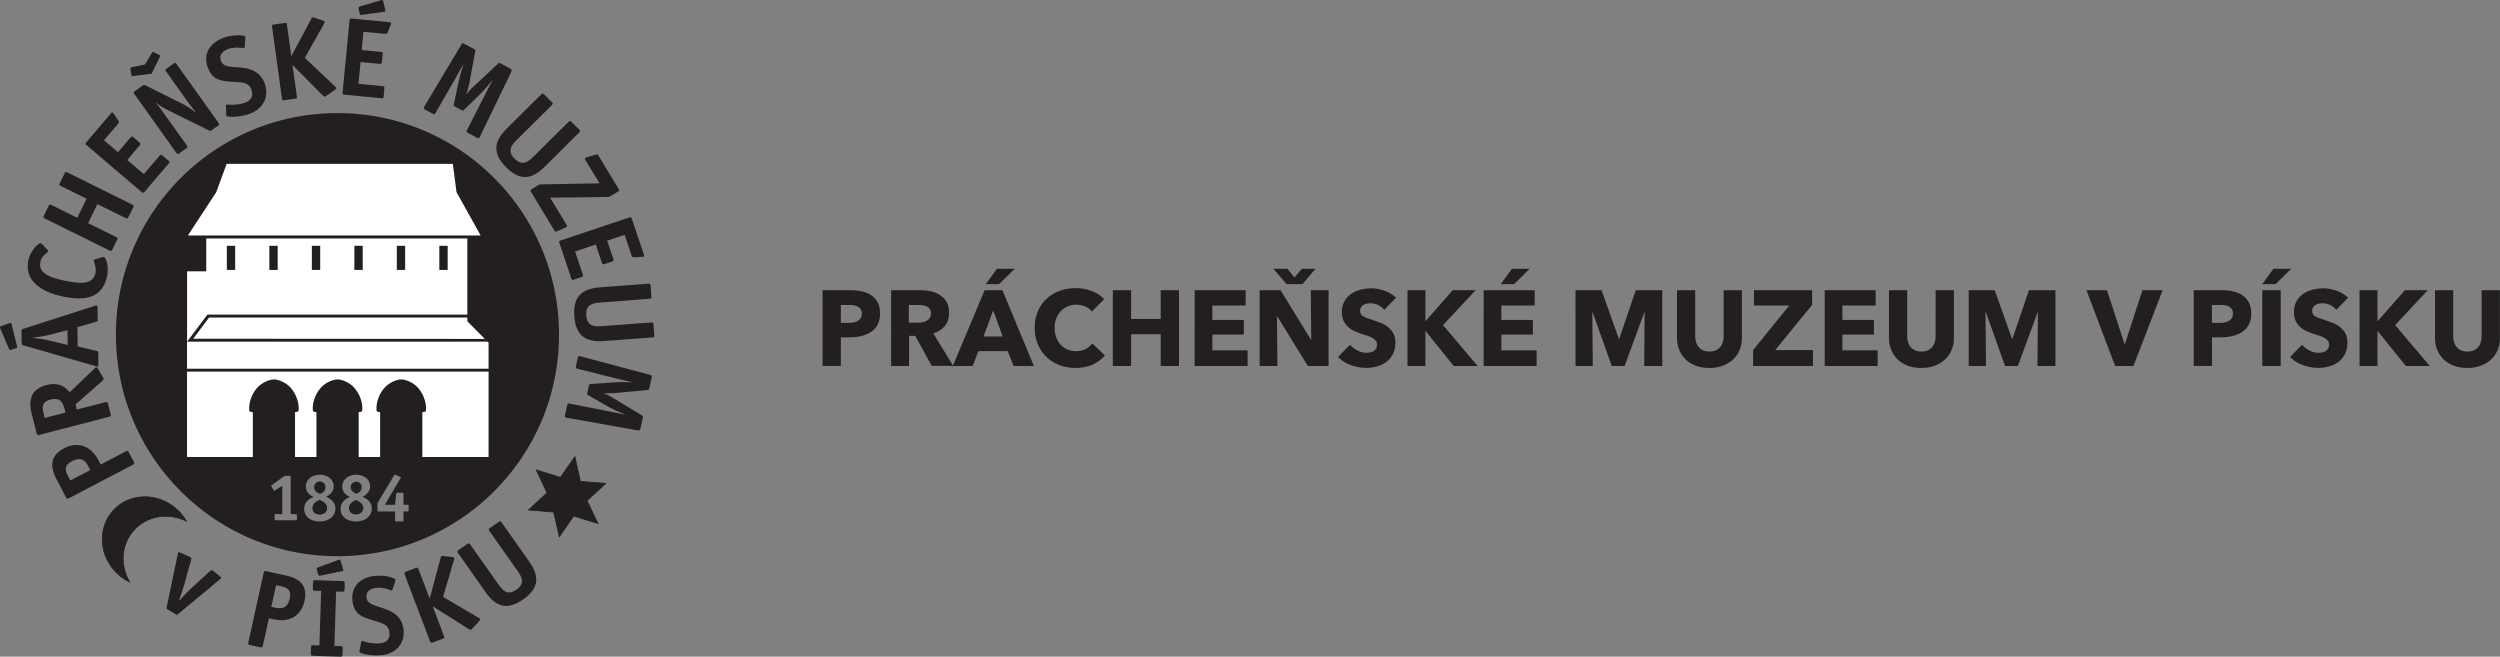 <svg version="1.1" id="Layer_1" xmlns="http://www.w3.org/2000/svg" x="0" y="0" viewBox="0 0 344.62 90.52" xml:space="preserve"><rect x="0" y="0" width="344.62" height="90.52" fill="#808080" stroke="none"/><style>.st0{fill:#231f20}.st1{fill:none;stroke:#231f20;stroke-width:.109}.st2{fill:#fff}</style><path class="st0" d="M49.14 68.06c.23-.1.71-.3.71-.9 0-.41-.28-.76-.75-.76a.73.73 0 00-.75.75c-.01.61.56.81.79.91zm-.1.87c-.21.11-.93.42-.93 1.13 0 .55.43.85.98.85.58 0 .99-.36.99-.85.01-.74-.79-1.02-1.04-1.13zm-4.91-.87c.23-.1.71-.3.71-.9 0-.41-.28-.76-.75-.76a.73.73 0 00-.75.75c-.01.61.55.81.79.91zm-.11.87c-.21.11-.93.42-.93 1.13 0 .55.43.85.98.85.58 0 .99-.36.99-.85.01-.74-.78-1.02-1.04-1.13z"/><path class="st0" d="M46.52 15.59c-16.87 0-30.54 13.67-30.54 30.54 0 16.87 13.67 30.54 30.54 30.54 16.86 0 30.54-13.67 30.54-30.54 0-16.87-13.67-30.54-30.54-30.54zm-5.59 56c0 .1-.02.13-.13.13h-2.82c-.11 0-.13-.03-.13-.13v-.6c0-.1.02-.13.13-.13h.93v-3.89l-.97.6c-.05.03-.08.06-.13.06-.06 0-.09-.06-.13-.12l-.24-.41a.175.175 0 01-.04-.12c0-.05.04-.1.11-.14l1.73-1.25h.65c.16 0 .18.04.18.18v5.1h.73c.11 0 .13.03.13.13v.59zm3.14.29c-1.21 0-2.14-.61-2.14-1.75 0-1.05.93-1.48 1.3-1.62-.36-.17-1.07-.54-1.07-1.46 0-.86.77-1.61 1.93-1.61 1.08 0 1.91.67 1.91 1.6 0 .86-.72 1.27-1.04 1.44.45.21 1.28.64 1.28 1.63 0 .86-.71 1.77-2.17 1.77zm5.02 0c-1.21 0-2.14-.61-2.14-1.75 0-1.05.93-1.48 1.3-1.62-.36-.17-1.07-.54-1.07-1.46 0-.86.77-1.61 1.93-1.61 1.08 0 1.91.67 1.91 1.6 0 .86-.72 1.27-1.04 1.44.45.21 1.28.64 1.28 1.63-.01.86-.72 1.77-2.17 1.77zm7.24-1.56c0 .16-.03.18-.2.18h-.51v1.19c0 .16-.03.18-.18.18h-.8c-.16 0-.18-.03-.18-.18V70.5h-2.24c-.17 0-.19-.02-.19-.18v-.96l2.28-3.81c.04-.06.08-.12.12-.12.05 0 .08.02.13.04l.55.23c.07.03.14.06.14.13 0 .04-.03.08-.06.12l-2.14 3.64h1.41l.15-1.48c.01-.15.04-.18.19-.18h.64c.16 0 .18.03.18.19v1.47h.51c.17 0 .2.01.2.22v.51z"/><path class="st0" d="M44.08 66.39c.47 0 .75.35.75.76 0 .6-.48.8-.71.9-.23-.09-.8-.3-.8-.91.01-.41.31-.75.76-.75zm0 4.52c-.55 0-.98-.3-.98-.85 0-.71.72-1.02.93-1.13.26.11 1.05.38 1.05 1.13-.01.49-.42.85-1 .85zm77.24-27.7c0 .61-.11 1.12-.34 1.54-.23.42-.53.76-.92 1.01-.38.26-.83.44-1.33.56-.5.12-1.02.18-1.57.18h-1.25v3.94h-2.52V40h3.84c.57 0 1.1.06 1.6.17.5.11.93.3 1.3.55.37.25.66.58.87.99.22.4.32.9.32 1.5zm-2.52.02c0-.25-.05-.45-.15-.6-.1-.16-.23-.28-.4-.37-.17-.09-.36-.15-.57-.18s-.43-.04-.66-.04h-1.11v2.47h1.06c.24 0 .46-.02.68-.06.22-.04.41-.11.58-.21.17-.1.31-.23.41-.39.11-.17.16-.38.16-.62zm9.64 7.22l-2.27-4.15h-.86v4.15h-2.47V40h3.99c.5 0 .99.05 1.47.15.48.1.91.28 1.28.52.38.25.68.57.91.97.23.4.34.91.34 1.5 0 .71-.19 1.3-.58 1.79-.39.48-.92.83-1.59 1.03l2.73 4.47h-2.95zm-.11-7.25c0-.25-.05-.44-.16-.6-.1-.15-.24-.27-.4-.35-.16-.08-.35-.14-.55-.17-.2-.03-.4-.04-.59-.04h-1.35v2.44h1.2c.21 0 .42-.02.64-.05.22-.04.41-.1.59-.19s.32-.22.44-.38c.13-.18.18-.4.18-.66z"/><path class="st0" d="M139.72 50.45l-.81-2.05h-4.05l-.77 2.05h-2.75L135.73 40h2.45l4.34 10.45h-2.8zm-2.81-7.66l-1.33 3.59h2.63l-1.3-3.59zm.81-3.62h-1.83l1.54-2.12h2.45l-2.16 2.12zm12.89 11.09c-.68.31-1.46.46-2.35.46-.81 0-1.55-.13-2.24-.4-.68-.27-1.28-.64-1.78-1.13-.5-.49-.9-1.07-1.18-1.75-.29-.68-.43-1.43-.43-2.24 0-.84.14-1.59.43-2.27.29-.68.69-1.26 1.2-1.73.51-.48 1.11-.85 1.8-1.1.69-.25 1.43-.38 2.23-.38.74 0 1.46.13 2.18.39.71.26 1.29.64 1.74 1.14l-1.71 1.71c-.24-.32-.55-.57-.93-.72-.38-.16-.78-.24-1.18-.24-.44 0-.85.08-1.22.24-.37.16-.69.39-.95.67-.26.29-.47.62-.62 1.01-.15.39-.22.81-.22 1.28s.07.91.22 1.3c.15.4.35.73.61 1.01s.57.5.94.66c.36.16.76.24 1.2.24.5 0 .94-.1 1.31-.3.38-.2.67-.45.9-.77l1.76 1.66c-.46.53-1.03.95-1.71 1.26zm9.39.19v-4.37h-4.08v4.37h-2.52V40h2.52v3.96H160V40h2.52v10.45H160zm4.68 0V40h7.03v2.12h-4.59v1.98h4.34v2.02h-4.34v2.17h4.86v2.16h-7.3zm15.6 0l-4.21-6.84h-.04l.06 6.84h-2.45V40h2.88l4.19 6.82h.04l-.06-6.82h2.45v10.45h-2.86zm-.75-11.28h-2.17l-1.83-2.12h1.92l1 1.2 1-1.2h1.89l-1.81 2.12zm11.29 3.54c-.22-.28-.5-.49-.85-.66-.35-.16-.69-.24-1.01-.24-.17 0-.34.01-.51.04-.17.03-.33.09-.47.17-.14.08-.25.19-.35.32a.88.88 0 00-.14.51c0 .18.04.32.11.44s.18.22.32.31.31.17.51.24c.2.07.42.15.67.23.35.12.72.25 1.11.39.39.14.73.33 1.05.57.31.24.58.53.78.88.21.35.31.78.31 1.31 0 .6-.11 1.12-.33 1.56s-.52.8-.89 1.09c-.37.29-.8.5-1.28.63-.48.14-.98.21-1.49.21-.75 0-1.47-.13-2.17-.39s-1.28-.63-1.74-1.12l1.65-1.68c.26.31.59.58 1.01.79.42.21.83.32 1.25.32.19 0 .37-.02.55-.06.18-.04.33-.1.47-.19.13-.09.24-.21.32-.35.08-.15.12-.32.12-.53 0-.2-.05-.36-.15-.5-.1-.14-.24-.26-.42-.38-.18-.11-.41-.22-.68-.31-.27-.09-.58-.19-.92-.3-.33-.11-.66-.24-.98-.38-.32-.15-.6-.34-.85-.57-.25-.23-.45-.51-.61-.84-.15-.33-.23-.73-.23-1.2 0-.58.12-1.08.35-1.49.24-.41.55-.75.93-1.02s.82-.46 1.3-.58c.48-.12.97-.18 1.46-.18.59 0 1.19.11 1.81.32s1.15.54 1.62.96l-1.63 1.68zm9.58 7.74l-3.88-4.81h-.03v4.81h-2.47V40h2.47v4.25h.04l3.73-4.25h3.16l-4.5 4.81 4.77 5.64h-3.29zm4.12 0V40h7.03v2.12h-4.59v1.98h4.34v2.02h-4.34v2.17h4.86v2.16h-7.3zm4.19-11.28h-1.83l1.54-2.12h2.45l-2.16 2.12zm17.94 11.28l.06-7.4h-.04l-2.72 7.4h-1.77l-2.64-7.4h-.04l.06 7.4h-2.38V40h3.59l2.38 6.7h.06l2.28-6.7h3.65v10.45h-2.49zm13.16-2.23c-.21.52-.51.96-.91 1.33-.39.37-.87.66-1.42.86-.56.21-1.17.31-1.85.31-.69 0-1.31-.1-1.86-.31s-1.02-.49-1.4-.86a3.84 3.84 0 01-.89-1.33c-.21-.52-.31-1.09-.31-1.72V40h2.51v6.3c0 .29.04.56.11.81.07.26.19.49.34.69.15.2.35.36.6.48s.55.18.91.18c.35 0 .66-.06.91-.18s.46-.28.61-.48c.16-.2.27-.43.34-.69.07-.26.1-.53.1-.81V40h2.52v6.51c0 .62-.1 1.2-.31 1.71zm1.85 2.23v-2.19l4.98-6.14h-4.86V40h8.02v2.02l-5.09 6.24h5.2v2.19h-8.25zm9.87 0V40h7.03v2.12h-4.59v1.98h4.34v2.02h-4.34v2.17h4.86v2.16h-7.3zm17.5-2.23c-.21.52-.51.96-.91 1.33-.39.37-.87.66-1.42.86-.56.21-1.17.31-1.85.31-.69 0-1.31-.1-1.86-.31s-1.02-.49-1.4-.86a3.84 3.84 0 01-.89-1.33c-.21-.52-.31-1.09-.31-1.72V40h2.51v6.3c0 .29.04.56.11.81.07.26.19.49.34.69.15.2.35.36.6.48s.55.18.91.18c.35 0 .66-.06.91-.18s.46-.28.61-.48c.16-.2.27-.43.34-.69.07-.26.1-.53.1-.81V40h2.52v6.51c.01.62-.09 1.2-.31 1.71zm11.83 2.23l.06-7.4h-.04l-2.72 7.4h-1.77l-2.64-7.4h-.05l.06 7.4h-2.38V40h3.59l2.38 6.7h.06l2.28-6.7h3.65v10.45h-2.48zm13.23 0h-2.52L287.61 40h2.83l2.42 7.41h.06l2.41-7.41h2.79l-4.03 10.45zm16.24-7.24c0 .61-.11 1.12-.34 1.54-.23.42-.53.76-.92 1.01-.38.26-.83.44-1.33.56-.5.12-1.02.18-1.57.18h-1.25v3.94h-2.52V40h3.84c.57 0 1.1.06 1.6.17.5.11.93.3 1.3.55.37.25.66.58.87.99.21.4.32.9.32 1.5zm-2.53.02c0-.25-.05-.45-.15-.6-.1-.16-.23-.28-.4-.37-.17-.09-.36-.15-.57-.18-.21-.03-.43-.04-.66-.04h-1.11v2.47h1.06c.24 0 .46-.02.68-.06.22-.04.41-.11.58-.21.17-.1.31-.23.41-.39.12-.17.16-.38.16-.62zm5.88-4.06h-1.83l1.54-2.12h2.45l-2.16 2.12zm-1.83 11.28V40h2.54v10.45h-2.54zm10.21-7.74c-.22-.28-.5-.49-.85-.66-.35-.16-.69-.24-1.01-.24-.17 0-.34.01-.51.04-.17.03-.33.09-.47.17-.14.08-.25.19-.35.32a.88.88 0 00-.14.51c0 .18.04.32.11.44s.18.22.32.31.31.17.51.24c.2.07.42.15.67.23.35.12.72.25 1.11.39.39.14.73.33 1.05.57.31.24.58.53.78.88.21.35.31.78.31 1.31 0 .6-.11 1.12-.33 1.56s-.52.8-.89 1.09c-.37.29-.8.5-1.28.63-.48.14-.98.21-1.49.21-.75 0-1.47-.13-2.17-.39s-1.28-.63-1.74-1.12l1.65-1.68c.26.31.59.58 1.01.79.42.21.83.32 1.25.32.19 0 .37-.02.55-.06.18-.04.33-.1.47-.19.13-.09.24-.21.32-.35.08-.15.12-.32.12-.53 0-.2-.05-.36-.15-.5-.1-.14-.24-.26-.42-.38-.18-.11-.41-.22-.68-.31-.27-.09-.58-.19-.92-.3-.33-.11-.66-.24-.98-.38-.32-.15-.6-.34-.85-.57-.25-.23-.45-.51-.61-.84-.15-.33-.23-.73-.23-1.2 0-.58.12-1.08.35-1.49.24-.41.55-.75.93-1.02s.82-.46 1.3-.58c.48-.12.97-.18 1.46-.18.59 0 1.19.11 1.81.32s1.15.54 1.62.96l-1.63 1.68zm9.58 7.74l-3.88-4.81h-.03v4.81h-2.47V40h2.47v4.25h.05l3.73-4.25h3.16l-4.5 4.81 4.77 5.64h-3.3zm12.66-2.23c-.21.52-.51.96-.91 1.33-.39.37-.87.66-1.42.86-.56.21-1.17.31-1.85.31-.69 0-1.31-.1-1.86-.31s-1.02-.49-1.4-.86a3.84 3.84 0 01-.89-1.33c-.21-.52-.31-1.09-.31-1.72V40h2.51v6.3c0 .29.04.56.11.81.07.26.19.49.34.69.15.2.35.36.6.48s.55.18.91.18c.35 0 .66-.06.91-.18s.46-.28.61-.48c.16-.2.27-.43.34-.69.07-.26.1-.53.1-.81V40h2.52v6.51c.01.62-.1 1.2-.31 1.71zM17.32 62.23c.24-.13.32-.1.44.14l.67 1.27c.12.23.11.31-.14.44l-8.77 4.59c-.24.13-.31.1-.44-.14l-1.15-2.21c-.58-1.1-1.66-3.18.9-4.52 2.25-1.17 3.92.09 4.67 1.52l.38.72 3.44-1.81zm-5.1 2.14c-.42-.81-.96-1.5-2.33-.77-1.19.62-.85 1.36-.48 2.07l.29.56 2.74-1.43-.22-.43zm2.27-8.92c.27-.07.33-.02.4.23l.36 1.38c.06.26.04.32-.23.4l-9.58 2.48c-.27.07-.33.02-.39-.23l-.62-2.42c-.3-1.15-.83-3.49 1.98-4.21 1.92-.5 2.77.5 3.2.99l3.4-3.25c.06-.07.16-.17.25-.2.09-.02.17.12.26.25l.68 1.16c.03.06.07.14.08.2.02.07-.13.24-.38.46l-3.49 3.05.18.71 3.9-1zm-5.56 1.03c-.25-.97-.61-1.75-1.98-1.39-1.29.33-1.12 1.19-.92 1.97l.14.55 2.86-.74-.1-.39zm-6.6-8.85c.02.08.03.14.04.22 0 .08-.11.12-.24.17l-.53.17c-.06.02-.14.05-.21.05-.09 0-.14-.11-.19-.23L.06 45.32c-.01-.06-.06-.12-.06-.18 0-.11.06-.14.24-.22l1-.35c.06-.02.15-.05.23-.05.09 0 .12.14.16.28l.7 2.83zm10.89.72c.28.06.32.09.33.32l.02 1.55c0 .2-.03.29-.13.31-.08 0-.2-.04-.26-.06L3.23 47.6c-.2-.06-.23-.08-.24-.34l-.03-1.6c0-.23.06-.26.24-.33l9.87-3.17c.06-.02.18-.06.24-.06.1 0 .13.15.13.3l.03 1.72c0 .15-.04.18-.32.26l-2.48.72.04 2.65 2.51.6zm-6.56-2.16c-.6.15-1.5.28-2.15.37v.03c.65.05 1.54.17 2.16.32l2.66.64-.03-2.03-2.64.67zm7.43-10.73c.1-.02.17-.04.24-.02.26.06.74 1.23.41 2.7-.58 2.63-2.57 3.51-6.18 2.71-3.45-.77-5.2-2.51-4.62-5.1.25-1.13 1.37-2.28 1.66-2.22.06.02.12.03.21.13l.72.74c.08.08.12.15.11.21-.06.26-.87.6-1.05 1.39-.29 1.29.47 2.06 3.06 2.63 2.55.56 4.15.59 4.5-.96.19-.84-.25-1.5-.18-1.8.01-.06.07-.1.18-.14l.94-.27zm4.11-7.27c.25.12.26.2.15.43l-.64 1.28c-.12.23-.18.27-.43.14l-3.85-1.9-1.29 2.62 3.85 1.9c.25.12.26.2.14.43l-.63 1.28c-.12.24-.18.27-.43.15L6.2 30.13c-.25-.12-.26-.2-.14-.43l.63-1.28c.12-.24.18-.27.43-.15l3.53 1.75 1.29-2.62-3.53-1.75c-.25-.12-.26-.2-.15-.43l.63-1.28c.12-.24.18-.27.44-.15l8.87 4.4zm4.99-6.08c.21.18.22.24.05.45l-3.29 3.85c-.17.2-.24.22-.45.04l-7.53-6.41c-.21-.18-.2-.26-.04-.46l3.27-3.84c.2-.24.27-.28.38-.18.06.05.07.08.14.18l.6.89c.13.2.04.34-.04.43l-1.94 2.27 1.93 1.65 1.69-1.99c.18-.21.24-.22.46-.04l.77.66c.21.18.2.26.04.46l-1.69 1.99L19.83 24l2.14-2.5c.18-.21.24-.22.45-.04l.77.65zM20.65 10.2l-2.24.27c-.1.02-.22.04-.26-.02a.709.709 0 01-.06-.22l-.1-.72c-.02-.14-.01-.15.04-.18.06-.05.21-.08.29-.1l1.67-.34.87-1.47c.04-.07.12-.2.18-.24.05-.04.06-.04.18.02l.65.33c.06.03.15.08.19.13.04.06-.02.16-.06.25l-1 2.04c-.03.06-.06.16-.12.2-.06.05-.16.04-.23.05m9.45 6.7c.16.22.15.29-.08.45l-.83.59c-.18.13-.23.13-.41.03l-5.34-2.64c-.88-.43-1.4-.72-1.93-1.19l-.02.02c.12.16.61.78 1.02 1.35l3.22 4.51c.16.22.14.3-.08.45l-.91.65c-.21.15-.29.15-.45-.08l-5.75-8.05c-.16-.22-.14-.3.08-.45l1.03-.73c.19-.14.23-.13.4-.04l4.84 2.41c.83.41 1.52.88 2.04 1.29l.02-.02c-.28-.4-.95-1.25-1.2-1.6l-2.83-3.97c-.16-.22-.14-.3.08-.45l.91-.65c.21-.15.29-.15.45.08l5.74 8.04zm3.63-10.47c-.01.1-.04.18-.1.2-.08.04-1.22-.25-2.25.15-.66.26-1.25.79-.91 1.65.42 1.09 2.18.63 3.81 1.07.94.26 1.74.82 2.17 1.91.71 1.82-.11 3.53-1.92 4.23-1.46.57-3.24.54-3.33.31-.02-.04-.02-.16-.02-.26l-.04-1.07c0-.1.04-.18.1-.2.08-.04 1.39.18 2.62-.3.8-.32 1.12-.94.77-1.83-.5-1.27-2.01-.83-3.82-1.15-.94-.16-1.65-.54-2.12-1.73-.81-2.06.35-3.51 2.01-4.15 1.36-.53 3.01-.45 3.11-.21.02.04.02.11.01.24l-.09 1.14zm7.19 6.82c.04.27-.02.33-.28.36l-1.42.2c-.26.03-.32 0-.36-.28l-1.35-9.8c-.04-.28.02-.33.28-.36l1.41-.2c.26-.04.33 0 .36.28l.59 4.27h.03l2.72-5.11c.04-.08.14-.22.23-.23.08-.01.16.04.29.08l1.11.38c.1.03.22.11.22.15.02.16-.04.19-.07.26l-2.66 4.73 4.19 3.96c.05.06.12.08.14.23.01.04-.09.15-.17.21l-1.14.78c-.11.08-.18.15-.26.16-.09.01-.23-.1-.28-.16l-4.15-4.18h-.03l.6 4.27zm11.98 0c-.03.28-.08.32-.34.29l-5.04-.49c-.26-.02-.32-.08-.29-.35l.95-9.85c.02-.28.09-.32.35-.29l5.02.48c.3.03.38.06.36.2-.01.08-.02.1-.07.21l-.39 1c-.08.22-.25.22-.38.21l-2.97-.28-.24 2.52 2.6.25c.28.03.32.08.29.35l-.1 1.01c-.02.28-.09.32-.35.29l-2.6-.25-.29 3 3.28.32c.27.03.32.08.29.35l-.08 1.03zM49.94 2.04c-.08.01-.14.02-.22.01-.08-.01-.11-.12-.15-.26l-.12-.54c-.01-.06-.03-.14-.02-.22.01-.09.12-.13.24-.16l2.8-.83c.06-.01.13-.05.19-.04.11.01.13.07.19.26l.24 1.03c.01.06.03.16.02.23-.01.09-.15.11-.29.12l-2.88.4zm16.22 16.8c-.13.24-.21.26-.44.13l-1.19-.65c-.23-.12-.26-.19-.13-.44l2.37-4.65c.25-.5.88-1.69 1.14-2.18l-.03-.01c-.34.44-1.21 1.46-1.62 1.87l-2.25 2.19c-.16.16-.19.2-.42.07l-.84-.46c-.23-.12-.22-.17-.17-.39l.64-3.07c.12-.56.49-1.85.67-2.38l-.03-.01c-.26.48-.92 1.67-1.19 2.15l-2.61 4.52c-.14.24-.21.25-.44.13l-.99-.54c-.23-.12-.28-.2-.13-.44l5.08-8.5c.13-.24.21-.25.44-.13l1.3.7c.22.12.22.14.18.38l-.74 4c-.12.64-.27 1.27-.47 1.84l.03.02c.36-.48.53-.66 1.31-1.39l2.99-2.79c.17-.15.2-.17.44-.04l1.3.7c.23.12.22.21.05.59l-4.25 8.78zm8.93 4.14c-1.63 1.61-3.28 2.13-5.33.07-2.05-2.06-1.52-3.71.1-5.33l4.72-4.68c.2-.2.27-.18.46 0l1.01 1.01c.18.18.2.26 0 .46l-4.72 4.68c-.79.78-1.48 1.58-.39 2.68 1.09 1.1 1.9.41 2.69-.37l4.72-4.68c.2-.19.27-.18.45 0l1.01 1.01c.18.18.2.26 0 .46l-4.72 4.69zm1.71 8.89c-.25.1-.28.08-.41-.14l-3.19-5.29c-.11-.18-.1-.25.09-.36l1.09-.66 8.26-.15-1.96-3.24c-.08-.14-.04-.22.05-.28.05-.03.05-.03.18-.07l1.19-.36c.23-.06.28-.08.41.15L85.25 26c.14.24.12.3-.1.43l-1.19.72-8.12.1 2.29 3.79c.05.14.05.22-.04.28-.03.02-.08.03-.18.07l-1.11.48zm2.34 6.66c-.26.09-.32.06-.4-.19l-1.61-4.8c-.08-.25-.06-.32.2-.41l9.38-3.14c.26-.09.32-.04.4.2l1.61 4.78c.1.29.09.37-.04.42-.07.02-.11.02-.22.02l-1.07.05c-.24.01-.3-.14-.34-.26l-.95-2.83-2.4.81.83 2.48c.09.26.06.32-.2.41l-.96.32c-.26.09-.32.04-.41-.2l-.83-2.48-2.86.96 1.05 3.13c.09.26.06.32-.2.41l-.98.32zm4.13 8.48c-2.28.17-3.88-.51-4.1-3.41-.22-2.9 1.25-3.81 3.54-3.99l6.63-.5c.27-.02.32.04.34.3l.11 1.43c.02.26-.02.33-.3.35l-6.63.51c-1.11.08-2.16.24-2.04 1.79.12 1.55 1.18 1.54 2.29 1.46l6.63-.5c.27-.02.32.04.34.3l.11 1.43c.02.26-.02.32-.3.34l-6.62.49zm-5.14 10.58c-.27-.06-.3-.13-.24-.38l.29-1.32c.06-.26.12-.3.39-.24l5.12 1c.54.1 1.87.38 2.41.5l.01-.03c-.52-.21-1.74-.76-2.24-1.04l-2.73-1.57c-.2-.1-.24-.13-.18-.38l.21-.93c.06-.25.1-.26.33-.27l3.12-.22c.58-.05 1.92-.04 2.48-.01v-.03c-.54-.12-1.86-.43-2.4-.56l-5.06-1.27c-.27-.08-.3-.13-.24-.38l.24-1.1c.06-.25.12-.32.38-.24l9.57 2.55c.27.06.3.13.24.38l-.32 1.44c-.05.24-.07.25-.31.28l-4.05.38c-.65.06-1.3.09-1.9.06v.03c.57.22.78.33 1.69.88l3.5 2.11c.2.12.22.14.16.42l-.32 1.44c-.06.26-.14.27-.55.21l-9.6-1.71zm-.88 8.22l1.99-2.86.77 3.4 3.48.29-2.56 2.37 1.48 3.15-3.33-1.03-1.98 2.86-.78-3.4-3.47-.29 2.55-2.36-1.48-3.16z"/><path class="st1" d="M77.25 65.81l1.99-2.86.77 3.4 3.48.29-2.56 2.37 1.48 3.15-3.33-1.03-1.98 2.86-.78-3.4-3.47-.29 2.55-2.36-1.48-3.16z"/><path class="st0" d="M18.53 73.01c1.83-1.97 4.75-2.36 7.17-1.17-.32-.56-.74-1.09-1.24-1.56-2.6-2.42-6.54-2.4-8.81.04-2.28 2.44-2.02 6.38.58 8.79.5.47 1.06.85 1.64 1.13-1.36-2.33-1.18-5.27.66-7.23"/><path class="st1" d="M18.53 73.01c1.83-1.97 4.75-2.36 7.17-1.17-.32-.56-.74-1.09-1.24-1.56-2.6-2.42-6.54-2.4-8.81.04-2.28 2.44-2.02 6.38.58 8.79.5.47 1.06.85 1.64 1.13-1.36-2.33-1.18-5.27.66-7.23z"/><path class="st0" d="M24.55 84.65c-.14.11-.17.13-.35.02l-1.07-.64c-.18-.11-.18-.14-.15-.32l1.51-7.27c0-.04.02-.16.07-.26.06-.1.16-.06.37.03l1.16.53c.04.02.19.1.22.11.1.06.06.22.03.37l-.96 3.42c-.17.61-.5 1.62-.71 2.15l.03.02c.36-.42 1.11-1.21 1.57-1.63l2.64-2.42c.12-.12.23-.21.34-.15.03.02.16.12.2.14l.82.65c.18.14.26.21.2.32-.07.08-.17.16-.2.18l-5.72 4.75zm11.69 4.33c-.06.27-.13.3-.38.24l-1.38-.3c-.25-.06-.3-.11-.24-.38l2.1-9.56c.06-.27.13-.3.38-.24l2.41.53c1.21.26 3.47.76 2.85 3.56-.54 2.45-2.56 2.91-4.12 2.57l-.79-.17-.83 3.75zm1.63-5.23c.88.19 1.74.23 2.07-1.27.28-1.29-.49-1.51-1.27-1.68l-.61-.13-.66 2.99.47.09zm9.35 6.46c-.01.27-.07.32-.33.31l-3.73-.12c-.26-.01-.32-.06-.31-.33l.02-.82c.01-.27.07-.32.33-.31l.83.03.24-7.51-.84-.02c-.26-.01-.32-.06-.31-.33l.03-.82c.01-.27.07-.32.33-.31l3.73.12c.26.01.32.06.31.33l-.02.82c-.01.27-.07.32-.33.31l-.84-.02-.23 7.5.83.02c.26.01.32.06.31.33l-.02.82zm-3.01-10.87c-.08.01-.14.03-.21.02-.08 0-.12-.11-.16-.25l-.15-.52c-.01-.06-.04-.14-.04-.21 0-.09.11-.14.24-.18l2.71-1c.06-.01.12-.06.18-.06.1 0 .14.07.2.25l.3 1c.01.06.04.15.04.23 0 .09-.14.12-.28.14l-2.83.58zm9.91 1.88c-.03.1-.08.17-.14.18-.09.01-1.12-.52-2.21-.36-.69.1-1.37.48-1.25 1.38.17 1.15 1.96 1.1 3.43 1.89.85.46 1.49 1.18 1.66 2.33.28 1.91-.89 3.37-2.79 3.65-1.54.22-3.25-.2-3.28-.45-.01-.04.02-.16.04-.25l.2-1.05c.02-.1.08-.17.14-.18.09-.01 1.3.49 2.6.3.85-.12 1.29-.65 1.15-1.58-.19-1.34-1.75-1.25-3.42-1.97-.87-.36-1.47-.89-1.65-2.14-.31-2.17 1.12-3.3 2.87-3.56 1.43-.21 3.01.24 3.04.5 0 .04 0 .11-.04.24l-.35 1.07zm7.07 6.43c.1.26.06.32-.18.41l-1.32.5c-.24.09-.32.07-.42-.19l-3.48-9.15c-.1-.26-.06-.32.18-.42l1.32-.5c.24-.09.32-.07.41.18l1.52 3.99.03-.01 1.48-5.53c.02-.09.08-.24.17-.28.07-.03.16 0 .3.02l1.15.11c.1.01.23.06.25.1.06.14.01.19-.01.26l-1.51 5.15L66 85.17c.07.04.13.05.19.19.02.04-.05.16-.12.24l-.92 1c-.09.1-.14.18-.21.21-.08.03-.24-.04-.31-.09l-4.93-3.11-.03.01 1.52 4.03zm11.76-10.24c1.31 1.86 1.53 3.56-.82 5.21-2.36 1.66-3.88.87-5.19-.99l-3.79-5.38c-.16-.22-.13-.3.08-.45l1.17-.8c.21-.15.29-.15.44.08l3.79 5.38c.63.9 1.3 1.71 2.56.83 1.26-.89.72-1.79.08-2.69l-3.79-5.38c-.16-.23-.13-.3.08-.45l1.16-.81c.21-.15.28-.15.44.08l3.79 5.37z"/><path class="st2" d="M25.9 32.46h40.36l-3.33-5.97-.51-3.9H31.24l-1.43 3.9zm41.45 18.76V63h-9.13v-5.82s-.04-.34.06-.38c.1-.04.34 0 .4-.12.08-.14.2-1.68-.97-3.12-.72-.89-1.87-1.26-2.4-1.26-.54 0-1.69.38-2.4 1.26-1.17 1.44-1.05 2.98-.97 3.12.06.11.31.08.4.12.1.04.06.38.06.38V63h-2.96v-5.82s-.04-.34.06-.38c.1-.04.34 0 .4-.12.08-.14.2-1.68-.97-3.12-.72-.89-1.86-1.26-2.4-1.26s-1.69.38-2.4 1.26c-1.17 1.44-1.05 2.98-.97 3.12.07.11.3.08.4.12.1.04.06.38.06.38V63h-2.95v-5.82s-.04-.34.06-.38c.09-.04.34 0 .4-.12.08-.14.2-1.68-.97-3.12-.72-.89-1.87-1.26-2.4-1.26-.53 0-1.68.38-2.4 1.26-1.17 1.44-1.05 2.98-.97 3.12.06.11.3.08.4.12.1.04.06.38.06.38V63h-9.07V51.22h41.57zm0-3.99v3.6H25.78V47.1h41.43zm-2.93-2.94l2.41 2.43-40.2-.03 2.19-2.92h35.6z"/><path class="st2" d="M64.42 32.87v10.5H28.59l-2.8 3.73v-9.7h2.64v-4.53h35.99zm-2.71 1.01h-1.15v3.33h1.15v-3.33zm-5.86 0H54.7v3.33h1.15v-3.33zm-5.85 0h-1.15v3.33H50v-3.33zm-5.86 0h-1.15v3.33h1.15v-3.33zm-5.86 0h-1.15v3.33h1.15v-3.33zm-5.86 0h-1.15v3.33h1.15v-3.33z"/></svg>